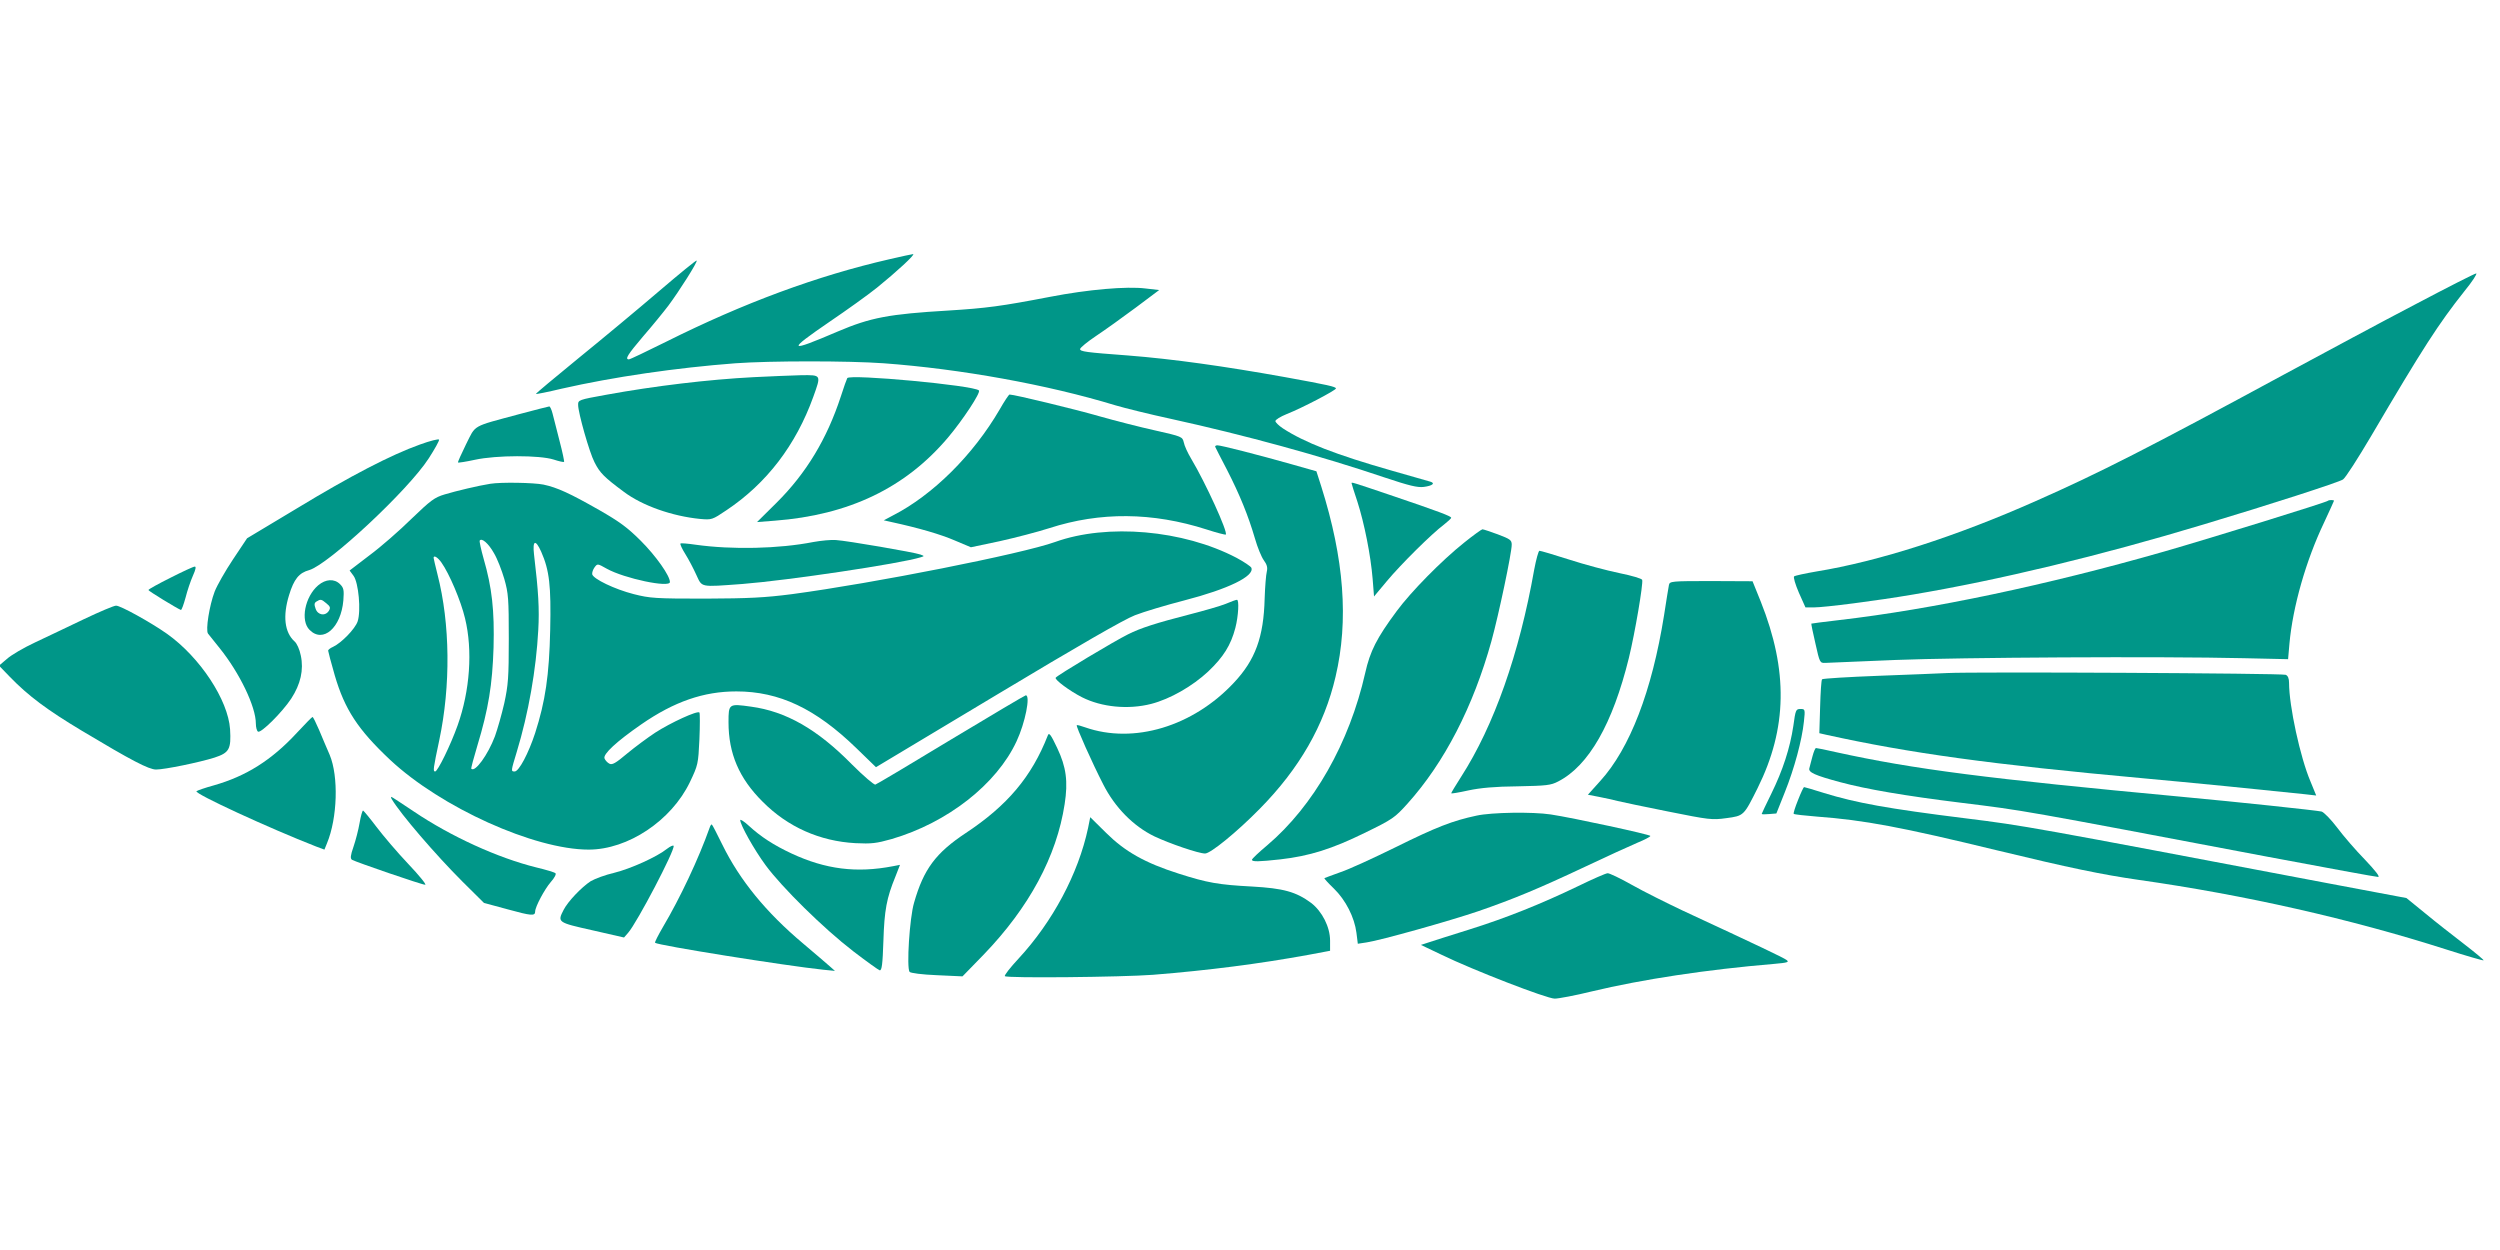 <?xml version="1.0" standalone="no"?>
<!DOCTYPE svg PUBLIC "-//W3C//DTD SVG 20010904//EN"
 "http://www.w3.org/TR/2001/REC-SVG-20010904/DTD/svg10.dtd">
<svg version="1.0" xmlns="http://www.w3.org/2000/svg"
 width="1280pt" height="640pt" viewBox="0 0 1280 640"
 preserveAspectRatio="xMidYMid meet">
<g transform="translate(0,640) scale(0.1,-0.1)"
fill="#009688" stroke="none">
<path d="M4555 5073 c-371 -85 -747 -224 -1145 -423 -99 -49 -184 -90 -190
-90 -22 0 -6 25 73 118 46 53 104 124 129 157 56 75 151 225 145 231 -2 3 -89
-68 -193 -157 -104 -89 -289 -243 -411 -342 -122 -100 -221 -182 -219 -184 1
-2 61 10 132 27 264 60 586 107 889 130 179 13 579 13 760 0 393 -29 837 -109
1185 -215 47 -14 176 -46 287 -70 378 -83 768 -190 1090 -299 129 -43 170 -53
203 -49 45 6 60 19 33 27 -10 3 -98 28 -196 56 -288 82 -449 145 -559 217 -21
14 -38 31 -38 37 0 7 26 23 58 36 79 31 252 122 252 131 0 9 -40 18 -260 58
-312 56 -575 93 -805 111 -216 16 -245 20 -245 33 1 7 37 37 82 67 45 30 136
95 203 145 l120 90 -70 8 c-96 12 -294 -5 -490 -43 -249 -48 -326 -58 -520
-70 -304 -18 -398 -36 -565 -107 -257 -110 -264 -102 -42 50 87 59 196 137
242 174 99 80 199 172 185 172 -5 0 -59 -12 -120 -26z"/>
<path d="M12365 4841 c-165 -86 -466 -248 -670 -358 -692 -375 -949 -506
-1271 -648 -407 -181 -805 -309 -1124 -361 -58 -10 -109 -21 -114 -25 -5 -4 6
-41 24 -83 l34 -76 42 0 c56 0 321 34 509 66 439 74 958 199 1488 359 337 101
690 215 713 230 12 7 76 107 144 222 265 451 346 576 477 741 41 50 68 92 61
92 -7 0 -148 -72 -313 -159z"/>
<path d="M3860 4469 c-233 -12 -508 -45 -755 -90 -144 -26 -145 -27 -145 -52
0 -40 58 -245 84 -294 27 -54 50 -77 150 -151 94 -71 248 -125 391 -139 59 -5
61 -5 135 45 205 137 355 333 444 580 41 114 42 112 -61 111 -49 -1 -158 -6
-243 -10z"/>
<path d="M4338 4464 c-3 -5 -18 -47 -33 -94 -71 -217 -177 -393 -329 -544
l-100 -99 90 7 c381 29 670 168 888 426 75 89 169 231 158 241 -26 26 -662 85
-674 63z"/>
<path d="M5118 4303 c-135 -232 -342 -438 -548 -543 l-45 -24 40 -9 c142 -31
251 -63 323 -94 l83 -35 147 31 c81 18 196 48 255 67 260 84 527 82 805 -7 52
-17 96 -28 98 -26 12 12 -104 266 -177 388 -18 30 -35 67 -38 84 -7 29 -9 30
-146 61 -77 17 -206 50 -287 73 -121 35 -435 111 -459 111 -4 0 -27 -35 -51
-77z"/>
<path d="M2660 4280 c-248 -67 -222 -52 -274 -155 -24 -49 -43 -91 -41 -93 2
-2 41 4 87 14 110 24 331 24 403 1 27 -9 51 -14 53 -12 2 2 -8 50 -23 107 -14
57 -31 120 -36 141 -5 20 -13 37 -17 36 -4 0 -72 -18 -152 -39z"/>
<path d="M2150 4124 c-148 -53 -353 -159 -630 -327 l-255 -153 -72 -108 c-40
-60 -82 -134 -94 -165 -27 -71 -47 -197 -34 -215 6 -7 33 -41 60 -75 102 -127
185 -299 185 -386 0 -19 5 -37 11 -41 15 -9 123 98 170 169 48 74 65 147 49
221 -6 31 -20 62 -32 72 -51 46 -61 130 -28 237 25 82 51 114 103 128 99 29
507 409 612 572 31 48 55 91 53 96 -2 5 -46 -6 -98 -25z"/>
<path d="M6222 4112 c2 -4 28 -57 60 -117 66 -129 109 -235 143 -351 13 -46
34 -97 46 -113 16 -22 20 -37 15 -58 -4 -15 -9 -77 -11 -138 -5 -197 -48 -314
-157 -430 -210 -225 -514 -316 -762 -229 -22 8 -41 13 -43 11 -5 -5 79 -193
135 -302 60 -119 155 -215 262 -267 78 -37 227 -88 260 -88 28 0 162 109 280
229 203 206 330 427 388 676 68 289 44 603 -73 974 l-25 78 -127 36 c-170 48
-361 97 -380 97 -8 0 -13 -4 -11 -8z"/>
<path d="M2510 3923 c-58 -9 -176 -37 -232 -54 -54 -16 -72 -30 -172 -126 -61
-60 -157 -144 -214 -186 l-102 -78 20 -27 c26 -35 39 -180 21 -234 -13 -38
-83 -110 -126 -130 -14 -6 -25 -15 -25 -19 0 -4 15 -61 34 -127 51 -174 118
-277 284 -433 260 -243 738 -459 1016 -459 201 0 423 148 518 345 42 88 43 93
49 220 3 71 3 133 0 137 -10 11 -147 -52 -226 -103 -38 -25 -103 -73 -144
-107 -58 -49 -77 -60 -91 -52 -10 5 -21 17 -25 27 -8 22 61 86 188 174 169
117 320 169 487 169 220 0 406 -88 615 -291 l100 -97 622 373 c413 248 649
384 704 405 46 18 160 52 253 76 224 58 360 124 343 167 -3 7 -37 30 -76 51
-273 143 -662 177 -929 81 -170 -61 -928 -211 -1347 -267 -140 -18 -219 -22
-445 -23 -255 0 -282 2 -365 23 -98 25 -208 78 -213 102 -1 9 4 24 12 35 15
20 15 20 63 -7 90 -50 323 -99 323 -68 0 32 -71 133 -149 211 -69 69 -111 99
-212 157 -151 86 -216 116 -287 131 -50 10 -217 13 -272 4z m19 -355 c17 -28
40 -88 53 -132 21 -74 23 -101 23 -306 0 -200 -3 -237 -23 -330 -13 -57 -35
-134 -48 -170 -36 -95 -102 -186 -121 -166 -2 2 12 55 31 118 57 188 77 313
83 503 5 189 -8 307 -51 455 -13 46 -22 88 -20 92 10 16 45 -14 73 -64z m242
7 c42 -95 51 -175 46 -400 -5 -233 -25 -366 -77 -528 -34 -104 -83 -197 -105
-197 -20 0 -19 2 11 101 60 198 99 420 110 624 6 107 1 195 -22 388 -8 71 8
77 37 12z m-511 -55 c40 -56 100 -197 121 -286 40 -164 25 -371 -38 -548 -36
-101 -102 -236 -115 -236 -12 0 -10 14 21 160 59 279 56 596 -9 849 -11 44
-20 82 -20 85 0 15 21 3 40 -24z"/>
<path d="M6920 3926 c0 -2 13 -45 30 -95 35 -109 68 -273 78 -396 l7 -89 66
79 c71 85 229 242 292 289 20 16 37 31 37 35 0 8 -60 31 -314 117 -198 67
-196 66 -196 60z"/>
<path d="M11919 3836 c-7 -8 -609 -194 -839 -260 -597 -171 -1189 -296 -1665
-351 -76 -9 -140 -17 -141 -18 -1 -1 8 -47 21 -102 22 -99 23 -100 51 -99 16
1 178 7 359 15 329 13 1354 19 1785 9 l225 -5 7 80 c17 188 84 424 177 619 28
60 51 111 51 112 0 5 -26 5 -31 0z"/>
<path d="M7498 3623 c-117 -93 -274 -253 -347 -352 -103 -139 -136 -205 -161
-316 -81 -359 -264 -681 -502 -883 -43 -36 -78 -69 -78 -74 0 -11 35 -10 145
2 150 17 266 54 431 135 144 70 155 78 220 150 189 210 337 497 430 832 38
138 104 452 104 494 0 24 -8 29 -71 53 -38 14 -74 26 -79 26 -4 0 -46 -30 -92
-67z"/>
<path d="M4165 3625 c-178 -35 -417 -40 -603 -14 -41 6 -76 9 -78 6 -3 -3 8
-27 25 -54 17 -27 42 -75 56 -106 31 -66 16 -63 236 -47 231 18 809 104 914
137 19 6 18 6 -3 14 -30 11 -372 70 -432 74 -25 2 -76 -3 -115 -10z"/>
<path d="M7855 3483 c-76 -430 -206 -799 -374 -1060 -28 -44 -51 -82 -51 -85
0 -2 39 4 88 15 61 13 136 20 252 21 148 3 170 5 208 25 156 80 279 295 362
633 31 127 74 380 68 399 -2 7 -55 22 -118 35 -63 13 -179 44 -256 69 -78 25
-146 45 -152 45 -5 0 -17 -44 -27 -97z"/>
<path d="M873 3442 c-62 -31 -113 -59 -113 -63 0 -5 144 -93 166 -102 4 -1 14
27 24 63 9 36 26 86 38 113 14 31 17 47 9 46 -7 0 -63 -26 -124 -57z"/>
<path d="M1629 3403 c-68 -58 -92 -181 -44 -228 69 -70 161 11 173 151 4 53 2
64 -17 83 -29 29 -73 27 -112 -6z m42 -92 c20 -16 22 -23 13 -38 -18 -29 -57
-23 -68 10 -8 22 -7 30 4 37 21 13 25 13 51 -9z"/>
<path d="M8545 3405 c-2 -11 -14 -81 -25 -155 -62 -388 -175 -682 -327 -849
l-63 -70 57 -11 c32 -6 75 -16 95 -21 21 -5 137 -30 259 -54 209 -42 225 -44
297 -34 91 12 90 12 161 154 152 306 157 601 16 955 l-42 104 -212 1 c-204 0
-212 -1 -216 -20z"/>
<path d="M6275 3308 c-27 -11 -111 -35 -185 -54 -167 -43 -250 -69 -315 -102
-67 -33 -363 -210 -370 -222 -6 -10 72 -68 135 -100 101 -51 237 -64 354 -34
97 25 212 91 292 166 78 74 116 135 139 223 16 62 20 145 8 144 -5 0 -30 -9
-58 -21z"/>
<path d="M430 3230 c-80 -38 -192 -92 -250 -119 -58 -27 -123 -65 -145 -85
l-40 -34 55 -57 c95 -98 190 -169 370 -277 252 -151 342 -198 379 -198 45 0
223 37 299 61 76 25 86 43 80 145 -10 150 -154 369 -323 489 -84 59 -239 145
-261 144 -11 0 -84 -31 -164 -69z"/>
<path d="M9970 2954 c-36 -2 -193 -8 -350 -14 -157 -6 -288 -14 -291 -18 -4
-4 -8 -68 -10 -142 l-4 -134 35 -8 c426 -94 846 -152 1625 -223 242 -22 616
-59 822 -81 l62 -7 -29 71 c-53 124 -110 388 -110 505 0 24 -6 37 -17 42 -17
8 -1603 16 -1733 9z"/>
<path d="M4870 2614 c-206 -125 -381 -229 -388 -231 -6 -3 -61 44 -121 104
-177 180 -338 271 -516 295 -114 16 -115 15 -115 -80 0 -160 54 -287 175 -407
128 -129 292 -202 475 -212 82 -4 107 -1 185 21 287 84 538 281 640 501 44 94
72 235 47 235 -4 0 -176 -102 -382 -226z"/>
<path d="M9182 2684 c-17 -114 -54 -228 -113 -348 -27 -55 -49 -101 -49 -103
0 -3 17 -3 38 -1 l37 3 43 108 c49 122 88 267 98 362 7 64 6 65 -18 65 -23 0
-25 -5 -36 -86z"/>
<path d="M1521 2649 c-130 -141 -261 -223 -426 -270 -44 -12 -84 -26 -89 -30
-13 -12 374 -190 612 -283 l43 -16 13 32 c54 130 60 343 14 453 -14 33 -39 90
-54 127 -16 37 -31 68 -34 67 -3 0 -38 -36 -79 -80z"/>
<path d="M5365 2635 c-83 -212 -207 -359 -420 -500 -154 -102 -216 -185 -265
-357 -23 -77 -39 -332 -23 -354 5 -6 63 -14 140 -17 l131 -6 109 112 c232 241
373 502 414 770 18 116 8 190 -38 287 -33 70 -42 81 -48 65z"/>
<path d="M9280 2528 c-6 -24 -14 -51 -16 -61 -7 -21 28 -37 159 -72 129 -35
332 -70 617 -105 332 -41 294 -35 1567 -276 303 -57 559 -104 569 -104 11 0
-13 31 -67 88 -47 48 -111 122 -143 165 -32 42 -68 79 -80 82 -27 6 -430 49
-711 75 -1006 94 -1374 141 -1775 229 -52 12 -97 21 -102 21 -4 0 -12 -19 -18
-42z"/>
<path d="M9206 2304 c-15 -37 -25 -69 -22 -71 3 -3 56 -9 119 -14 242 -18 429
-53 927 -174 364 -88 532 -123 720 -150 543 -77 1086 -200 1574 -356 103 -33
190 -58 192 -56 2 2 -42 39 -98 82 -57 44 -147 114 -200 158 l-97 79 -393 74
c-1545 293 -1558 296 -1863 334 -402 50 -560 79 -727 130 -53 17 -98 30 -101
30 -3 0 -17 -30 -31 -66z"/>
<path d="M2006 2308 c45 -76 224 -284 362 -422 l110 -109 122 -33 c120 -33
140 -35 140 -11 0 24 48 114 80 151 19 21 29 41 24 45 -5 5 -49 18 -99 30
-197 49 -436 158 -626 286 -61 41 -113 75 -115 75 -3 0 -2 -6 2 -12z"/>
<path d="M1841 2186 c-6 -35 -20 -89 -31 -121 -16 -46 -17 -60 -8 -67 21 -12
358 -128 375 -128 8 0 -31 48 -87 107 -56 59 -129 145 -163 190 -34 45 -65 82
-68 83 -4 0 -12 -29 -18 -64z"/>
<path d="M7560 2224 c-122 -26 -205 -58 -413 -161 -114 -56 -242 -115 -285
-129 -42 -15 -79 -29 -81 -30 -2 -2 20 -26 48 -53 61 -59 106 -148 116 -227
l7 -56 46 7 c72 11 422 109 572 160 179 62 305 114 545 227 110 52 230 107
268 123 37 15 67 31 67 35 0 7 -397 93 -510 110 -92 14 -303 11 -380 -6z"/>
<path d="M5571 2161 c-50 -235 -182 -481 -356 -669 -43 -46 -74 -86 -70 -90
11 -11 597 -5 758 7 286 23 542 56 795 102 l112 21 0 52 c0 70 -41 150 -97
193 -77 57 -142 75 -303 84 -171 9 -228 19 -375 66 -173 55 -275 113 -371 208
l-82 81 -11 -55z"/>
<path d="M3790 2201 c0 -24 71 -151 130 -231 83 -113 296 -323 448 -440 68
-52 129 -96 136 -98 11 -2 15 31 19 150 5 158 16 219 62 331 l23 59 -36 -7
c-187 -36 -345 -16 -519 65 -92 43 -158 86 -220 143 -24 22 -43 34 -43 28z"/>
<path d="M3634 2164 c-57 -161 -152 -362 -239 -509 -25 -43 -44 -80 -41 -82
12 -13 670 -118 861 -138 l60 -6 -26 23 c-14 13 -77 66 -138 118 -189 159
-323 323 -412 504 -27 55 -51 102 -54 104 -2 3 -8 -4 -11 -14z"/>
<path d="M3415 2054 c-51 -41 -186 -102 -271 -123 -44 -10 -98 -30 -120 -43
-46 -30 -116 -103 -138 -146 -33 -64 -32 -65 147 -105 l162 -37 21 24 c45 51
240 423 233 445 -2 5 -17 -2 -34 -15z"/>
<path d="M8080 1863 c-189 -91 -368 -163 -560 -223 -91 -28 -183 -58 -205 -65
l-40 -13 105 -50 c162 -79 540 -225 580 -225 19 0 105 16 190 37 259 62 589
112 935 141 68 6 77 9 62 20 -16 12 -144 73 -532 253 -82 39 -199 97 -259 131
-60 34 -117 61 -125 60 -9 0 -77 -30 -151 -66z"/>
</g>
</svg>
